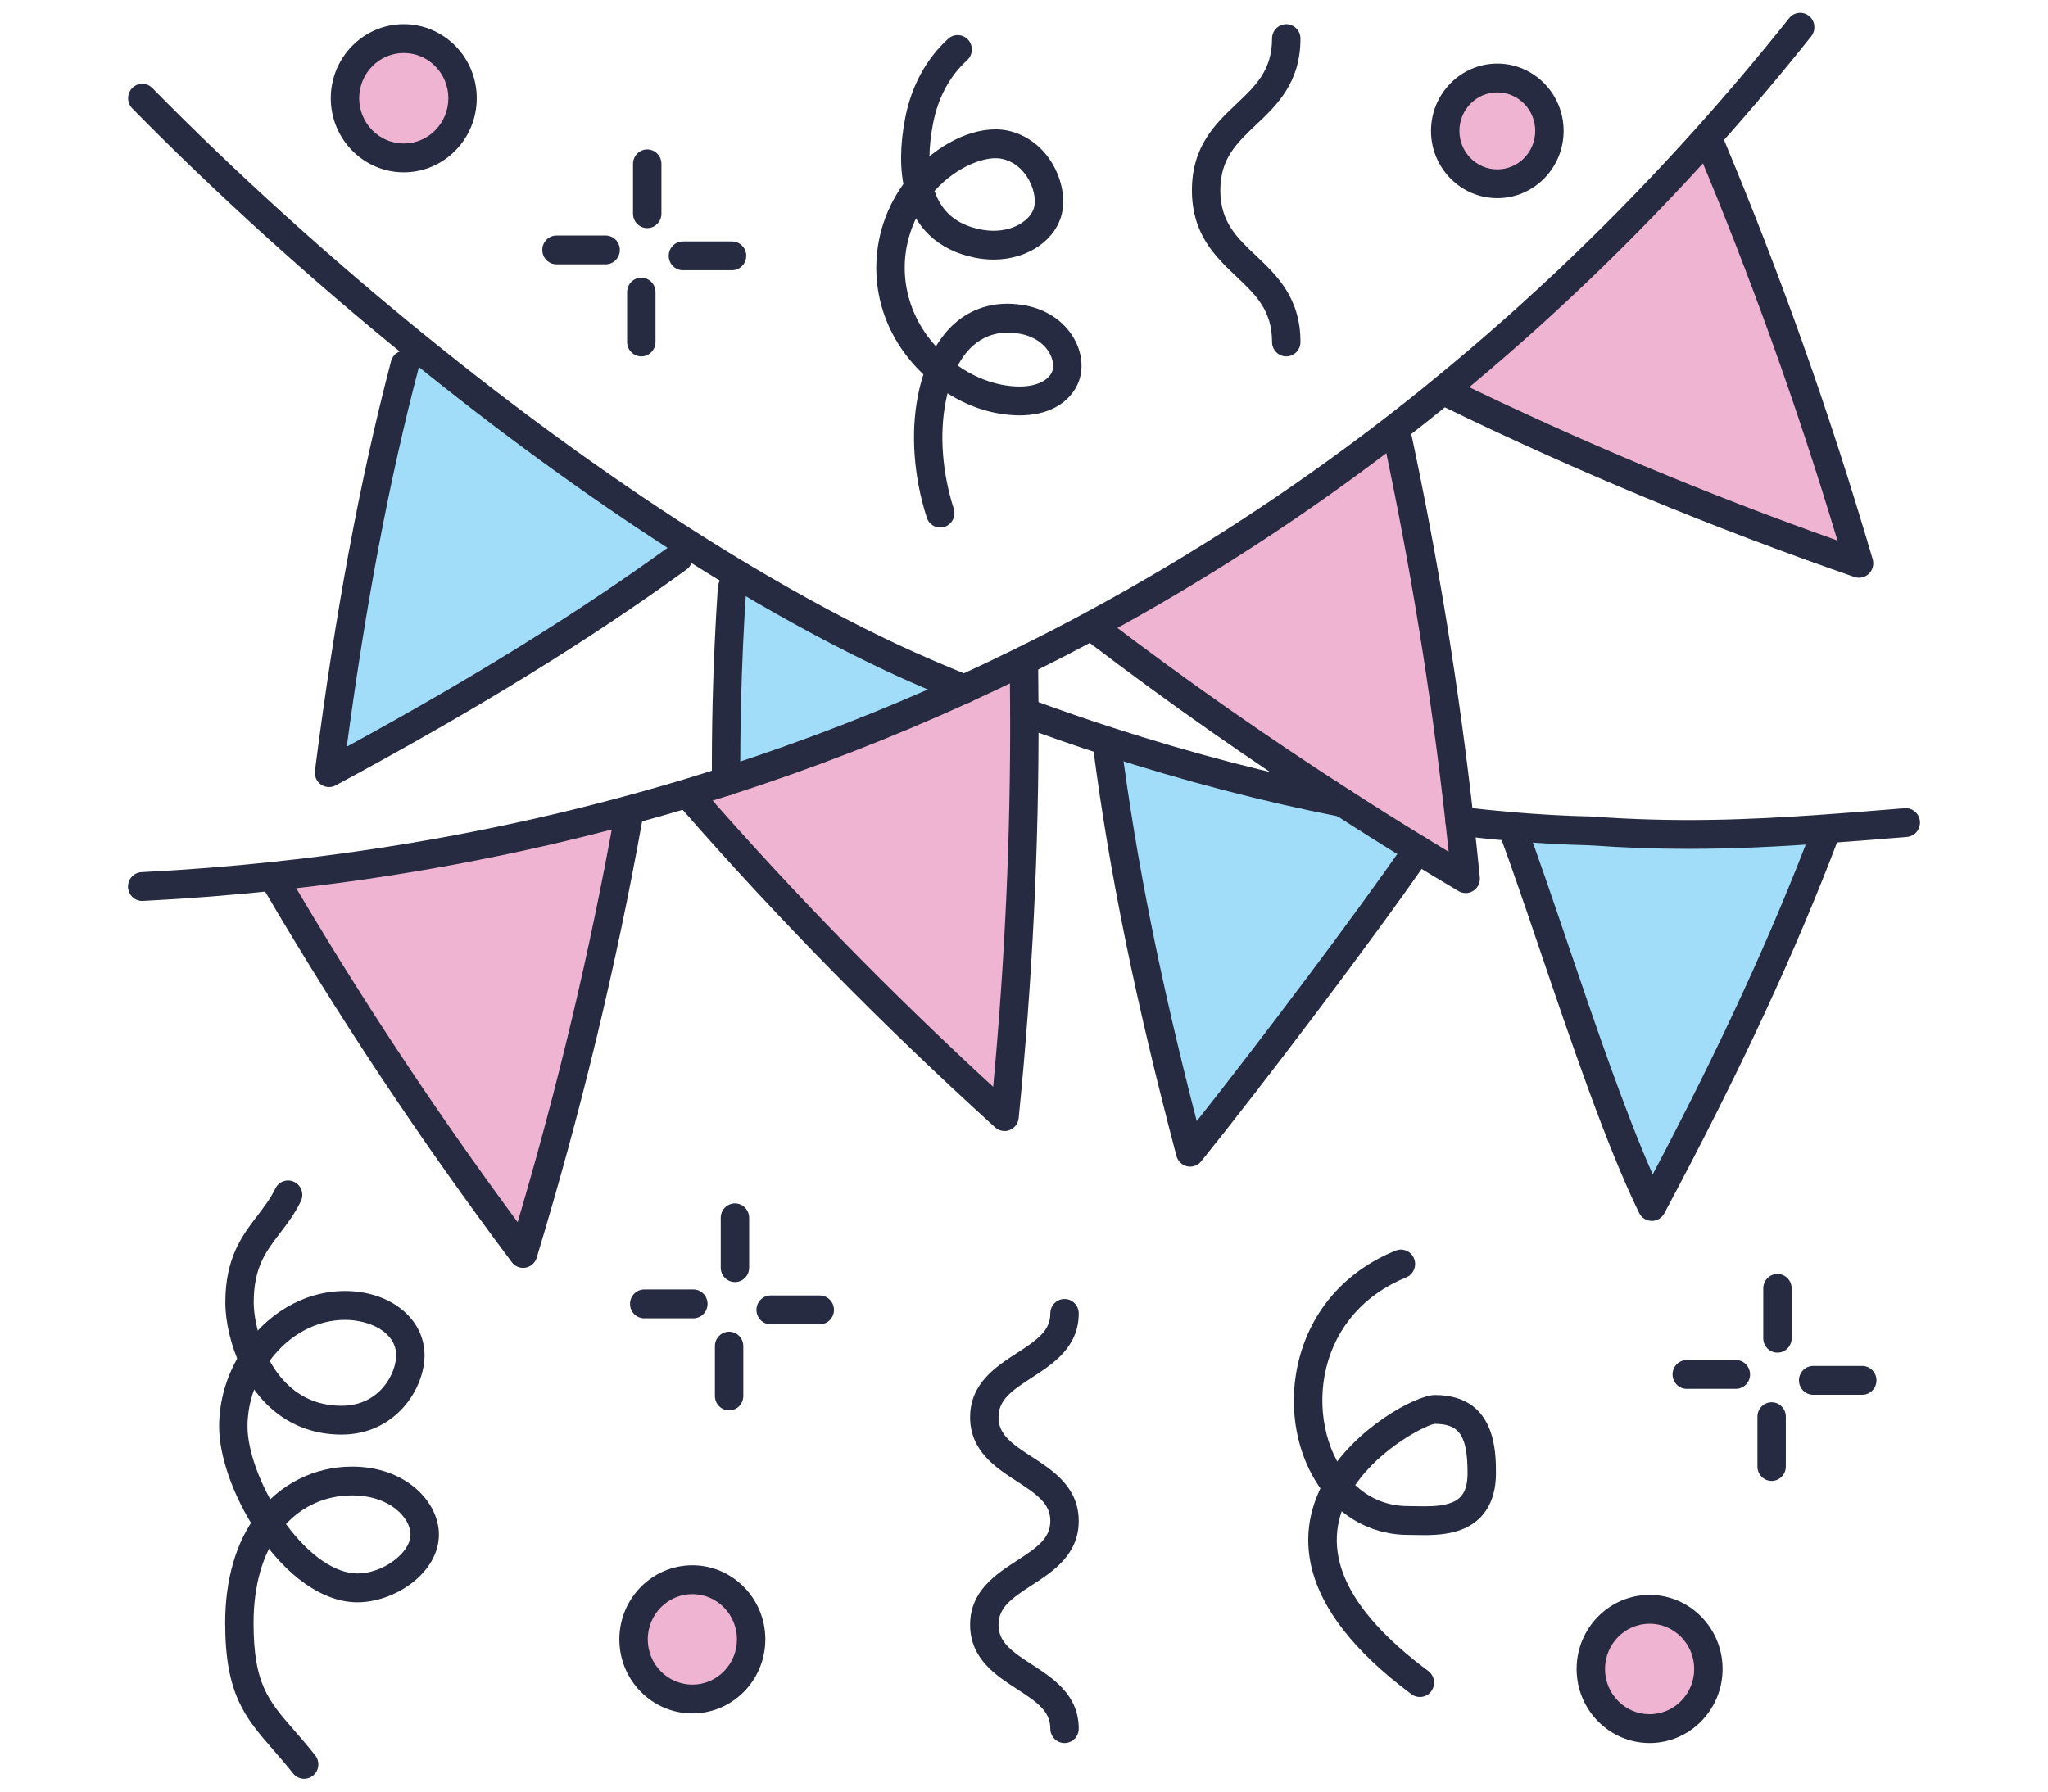 <?xml version="1.0" encoding="utf-8"?>
<!-- Generator: Adobe Illustrator 23.0.3, SVG Export Plug-In . SVG Version: 6.00 Build 0)  -->
<svg version="1.1" id="Layer_1" xmlns="http://www.w3.org/2000/svg" xmlns:xlink="http://www.w3.org/1999/xlink" x="0px" y="0px"
	 width="160px" height="140px" viewBox="0 0 160 140" enable-background="new 0 0 160 140" xml:space="preserve">
<g>
	<g id="XMLID_230_">
		<g>
			<g>
				<path fill="#A1DDF9" d="M142.66,64.766l0.012,0.164c-3.837,10.147-8.527,19.806-13.623,29.351
					c-3.735-7.657-7.963-21.73-10.936-29.691c2.045,0.177,4.101,0.292,6.17,0.341C130.866,65.405,136.436,65.21,142.66,64.766z"/>
			</g>
			<g>
				<path fill="#EFB4D2" d="M133.492,10.959c4.564,10.852,8.43,21.76,11.747,33.063c-10.985-3.81-21.539-8.175-32.008-13.269
					l-0.324-0.402c7.196-5.886,14.008-12.411,20.412-19.557L133.492,10.959z"/>
			</g>
			<g>
				<path fill="#EFB4D2" d="M128.875,125.755c2.536,0,4.593,2.088,4.593,4.663c0,2.575-2.056,4.662-4.593,4.662
					c-2.537,0-4.593-2.087-4.593-4.662C124.282,127.843,126.338,125.755,128.875,125.755z"/>
			</g>
			<g>
				<path fill="#EFB4D2" d="M116.978,6.095c2.249,0,4.072,1.851,4.072,4.133s-1.823,4.133-4.072,4.133s-4.072-1.85-4.072-4.133
					S114.73,6.095,116.978,6.095z"/>
			</g>
			<g>
				<path fill="#EFB4D2" d="M110.749,66.397c-1.968-1.205-3.921-2.428-5.853-3.682h-0.006c-6.548-4.212-12.898-8.662-19.152-13.421
					l-0.27-0.505c8.137-4.389,15.938-9.459,23.362-15.187l0.317,0.42c2.141,10.025,3.753,19.995,4.888,30.148
					c0.167,1.491,0.323,2.988,0.473,4.492C113.249,67.912,111.996,67.157,110.749,66.397z"/>
			</g>
			<g>
				<path fill="#A1DDF9" d="M104.896,62.714c1.931,1.254,3.885,2.477,5.853,3.682c-4.192,6.112-13.102,17.865-17.767,23.641
					c-2.765-10.457-5.085-20.933-6.47-31.676l0.12-0.414c5.3,1.717,11.53,3.452,18.258,4.766H104.896z"/>
			</g>
			<g>
				<path fill="#EFB4D2" d="M80.03,55.66c0.03,10.591-0.492,21.03-1.547,31.596c-8.634-7.84-16.694-16.008-24.393-24.803l-0.15-0.53
					c0.93-0.286,1.859-0.572,2.782-0.87h0.006c6.351-2.045,12.551-4.443,18.595-7.213h0.006c1.487-0.682,2.962-1.382,4.432-2.106
					l0.239,0.518C80.012,53.389,80.024,54.521,80.03,55.66z"/>
			</g>
			<g>
				<path fill="#A1DDF9" d="M69.71,51.411c0.48,0.225,2.47,1.156,5.613,2.428c-6.044,2.77-12.244,5.168-18.595,7.213
					c-0.012-2.039,0.006-4.079,0.055-6.118c0.072-2.982,0.203-5.971,0.407-8.966l1.008-0.724
					C62.089,47.564,65.951,49.646,69.71,51.411z"/>
			</g>
			<g>
				<path fill="#EFB4D2" d="M54.09,123.442c2.536,0,4.593,2.088,4.593,4.662c0,2.575-2.056,4.663-4.593,4.663
					c-2.537,0-4.594-2.088-4.594-4.663C49.496,125.53,51.554,123.442,54.09,123.442z"/>
			</g>
			<g>
				<path fill="#A1DDF9" d="M53.323,42.232l-0.337,1.358c-8.7,6.306-17.85,11.71-27.283,16.787
					c1.386-10.755,3.173-21.365,5.919-31.859l1.043-1.321C39.315,32.597,46.331,37.746,53.323,42.232z"/>
			</g>
			<g>
				<path fill="#EFB4D2" d="M48.952,63.347l0.143,0.53c-2.087,11.583-4.814,22.813-8.226,34.074
					c-7.028-9.386-13.42-18.979-19.35-29.107l-0.042-0.383C30.873,67.468,40.047,65.758,48.952,63.347z"/>
			</g>
			<g>
				<path fill="#EFB4D2" d="M31.545,3.015c2.536,0,4.593,2.087,4.593,4.662c0,2.575-2.057,4.663-4.593,4.663
					c-2.538,0-4.594-2.088-4.594-4.663C26.951,5.103,29.007,3.015,31.545,3.015z"/>
			</g>
		</g>
		<g>
			<g>
				<path fill="#262B41" d="M75.33,54.966c-0.424,0-0.827-0.247-1.012-0.663c-0.252-0.567-0.004-1.234,0.554-1.49
					c1.501-0.688,2.983-1.392,4.403-2.092c1.979-0.973,3.886-1.958,5.669-2.926c8.06-4.347,15.87-9.424,23.214-15.09
					c1.513-1.168,2.837-2.223,4.046-3.226c7.133-5.834,13.959-12.375,20.293-19.442c2.463-2.746,4.912-5.645,7.28-8.617
					c0.384-0.485,1.081-0.559,1.56-0.168c0.476,0.391,0.55,1.1,0.165,1.584c-2.394,3.007-4.871,5.94-7.364,8.718
					c-6.41,7.153-13.32,13.773-20.535,19.676c-1.225,1.015-2.569,2.087-4.103,3.27c-7.439,5.74-15.349,10.882-23.512,15.284
					c-1.806,0.981-3.741,1.979-5.745,2.965c-1.44,0.71-2.94,1.423-4.458,2.119C75.637,54.934,75.482,54.966,75.33,54.966z"/>
			</g>
			<g>
				<path fill="#262B41" d="M11.108,70.402c-0.588,0-1.078-0.468-1.107-1.07c-0.031-0.621,0.441-1.15,1.052-1.181
					c3.521-0.178,6.989-0.451,10.305-0.81c9.287-0.981,18.473-2.69,27.307-5.081c1.692-0.456,3.359-0.932,4.958-1.416l0.083-0.026
					c0.895-0.275,1.791-0.551,2.68-0.838c0.019-0.007,0.041-0.013,0.061-0.018c6.312-2.035,12.509-4.44,18.42-7.149
					c0.555-0.257,1.214-0.004,1.467,0.563c0.252,0.567,0.004,1.234-0.555,1.49c-6.005,2.752-12.302,5.195-18.715,7.26
					c-0.019,0.007-0.039,0.012-0.059,0.018c-0.88,0.283-1.767,0.557-2.654,0.83L54.262,63c-1.624,0.492-3.313,0.974-5.025,1.436
					c-8.946,2.421-18.246,4.152-27.645,5.144c-3.355,0.364-6.865,0.64-10.428,0.821C11.145,70.401,11.127,70.402,11.108,70.402z"/>
			</g>
			<g>
				<path fill="#262B41" d="M145.239,45.148c-0.12,0-0.242-0.02-0.359-0.06c-11.145-3.866-21.655-8.223-32.128-13.319
					c-0.552-0.268-0.787-0.941-0.521-1.502c0.265-0.561,0.929-0.797,1.48-0.529c9.752,4.745,19.534,8.844,29.841,12.5
					c-3.186-10.598-6.819-20.707-11.079-30.837c-0.24-0.572,0.021-1.233,0.585-1.478c0.566-0.244,1.216,0.022,1.456,0.594
					c4.574,10.878,8.43,21.732,11.789,33.183c0.118,0.404,0.005,0.841-0.294,1.133C145.797,45.038,145.52,45.148,145.239,45.148z"/>
			</g>
			<g>
				<path fill="#262B41" d="M40.869,99.077c-0.344,0-0.671-0.162-0.883-0.444c-7.149-9.547-13.5-19.103-19.42-29.213
					c-0.313-0.535-0.14-1.226,0.386-1.544c0.529-0.318,1.208-0.142,1.521,0.392c5.512,9.415,11.403,18.345,17.969,27.238
					c3.15-10.659,5.628-21.095,7.562-31.831c0.111-0.612,0.689-1.018,1.292-0.906c0.602,0.112,1.001,0.698,0.891,1.31
					c-2.078,11.533-4.778,22.72-8.258,34.202c-0.122,0.404-0.457,0.704-0.867,0.778C40.998,99.071,40.933,99.077,40.869,99.077z"/>
			</g>
			<g>
				<path fill="#262B41" d="M114.508,69.787c-0.194,0-0.387-0.052-0.561-0.155c-1.263-0.75-2.519-1.508-3.77-2.271
					c-2.179-1.335-4.101-2.545-5.878-3.699c-0.516-0.335-0.668-1.031-0.337-1.555c0.331-0.523,1.016-0.677,1.532-0.341
					c1.761,1.143,3.667,2.343,5.827,3.667c0.617,0.376,1.236,0.751,1.856,1.125c-0.079-0.755-0.161-1.509-0.245-2.262
					c-1.14-10.205-2.733-20.03-4.869-30.037c-0.13-0.608,0.25-1.208,0.849-1.339c0.594-0.131,1.189,0.255,1.318,0.862
					c2.153,10.081,3.757,19.98,4.905,30.26c0.168,1.495,0.324,2.997,0.475,4.506c0.042,0.422-0.153,0.832-0.505,1.061
					C114.925,69.727,114.716,69.787,114.508,69.787z"/>
			</g>
			<g>
				<path fill="#262B41" d="M104.889,63.841c-0.203,0-0.408-0.057-0.592-0.175c-6.62-4.258-12.908-8.664-19.223-13.471
					c-0.491-0.373-0.59-1.079-0.223-1.576c0.367-0.498,1.065-0.598,1.553-0.225c6.269,4.771,12.511,9.145,19.081,13.371
					c0.517,0.333,0.67,1.028,0.343,1.554C105.616,63.655,105.257,63.841,104.889,63.841z"/>
			</g>
			<g>
				<path fill="#262B41" d="M78.483,88.382c-0.268,0-0.533-0.099-0.74-0.286c-8.822-8.01-16.83-16.153-24.483-24.895
					c-0.407-0.465-0.365-1.177,0.093-1.59c0.459-0.414,1.159-0.37,1.565,0.094c7.122,8.135,14.555,15.749,22.674,23.223
					c0.92-9.898,1.356-19.494,1.327-29.264c-0.006-1.133-0.018-2.263-0.029-3.4c-0.007-0.622,0.484-1.131,1.096-1.138
					c0.633-0.018,1.116,0.492,1.122,1.113c0.012,1.141,0.023,2.275,0.029,3.415c0.03,10.58-0.477,20.953-1.552,31.716
					c-0.042,0.422-0.314,0.784-0.703,0.936C78.754,88.357,78.618,88.382,78.483,88.382z"/>
			</g>
			<g>
				<path fill="#262B41" d="M103.895,63.202c-0.612,0-1.113-0.504-1.113-1.126c0-0.622,0.494-1.126,1.107-1.126h0.006
					c0.613,0,1.11,0.504,1.11,1.126C105.004,62.697,104.507,63.202,103.895,63.202z"/>
			</g>
			<g>
				<path fill="#262B41" d="M131.933,66.333c-2.47,0-5.005-0.084-7.73-0.28c-0.611-0.044-1.072-0.583-1.028-1.203
					c0.043-0.62,0.577-1.091,1.185-1.043c6.575,0.474,12.039,0.277,18.222-0.164c1.698-0.119,3.442-0.262,5.272-0.41l0.949-0.077
					c0.603-0.051,1.145,0.414,1.194,1.033c0.049,0.62-0.407,1.162-1.018,1.212l-0.948,0.077c-1.838,0.149-3.591,0.292-5.295,0.412
					C139.012,66.155,135.541,66.333,131.933,66.333z"/>
			</g>
			<g>
				<path fill="#262B41" d="M75.329,54.966c-0.141,0-0.286-0.028-0.417-0.08c-2.086-0.844-4.044-1.692-5.666-2.452
					c-3.681-1.729-7.587-3.82-11.61-6.218c-1.501-0.892-3.105-1.883-4.903-3.031c-6.806-4.367-13.79-9.45-20.759-15.109
					c-7.64-6.189-15.124-12.969-21.644-19.605c-0.432-0.44-0.431-1.153,0.002-1.593c0.434-0.439,1.136-0.438,1.569,0.003
					c6.461,6.577,13.88,13.297,21.457,19.435c6.906,5.607,13.822,10.641,20.557,14.963c1.775,1.133,3.361,2.113,4.843,2.993
					c3.962,2.361,7.803,4.418,11.418,6.115c1.579,0.74,3.491,1.567,5.53,2.394c0.425,0.157,0.729,0.572,0.729,1.057
					C76.434,54.462,75.94,54.966,75.329,54.966z"/>
			</g>
			<g>
				<path fill="#262B41" d="M118.106,65.715c-0.03,0-0.061-0.001-0.093-0.004c-1.367-0.115-2.75-0.259-4.112-0.424
					c-0.608-0.074-1.042-0.635-0.969-1.252c0.073-0.617,0.621-1.059,1.234-0.984c1.334,0.163,2.691,0.303,4.031,0.416
					c0.611,0.052,1.065,0.595,1.014,1.216C119.162,65.271,118.677,65.715,118.106,65.715z"/>
			</g>
			<g>
				<path fill="#262B41" d="M124.283,66.056c-0.01,0-0.018,0-0.027,0c-2.05-0.048-4.148-0.164-6.238-0.345
					c-0.61-0.053-1.063-0.597-1.011-1.218c0.052-0.619,0.578-1.078,1.199-1.026c2.044,0.176,4.097,0.29,6.102,0.337
					c0.613,0.015,1.098,0.531,1.083,1.152C125.377,65.569,124.883,66.056,124.283,66.056z"/>
			</g>
			<g>
				<path fill="#262B41" d="M104.896,63.841h-0.006c-0.07,0-0.141-0.007-0.21-0.021c-5.97-1.167-12.156-2.781-18.386-4.799
					c-2.178-0.704-4.352-1.457-6.643-2.303c-0.576-0.213-0.873-0.858-0.664-1.443c0.209-0.585,0.844-0.886,1.421-0.674
					c2.264,0.835,4.409,1.579,6.56,2.274c6.14,1.989,12.232,3.58,18.111,4.73c0.523,0.091,0.923,0.553,0.923,1.11
					C106.003,63.336,105.509,63.841,104.896,63.841z"/>
			</g>
			<g>
				<path fill="#262B41" d="M129.049,95.406c0,0-0.014,0-0.02-0.001c-0.414-0.007-0.79-0.249-0.974-0.626
					c-2.542-5.212-5.295-13.316-7.724-20.467c-1.161-3.418-2.259-6.649-3.22-9.226c-0.073-0.151-0.114-0.319-0.114-0.498
					c0-0.622,0.496-1.129,1.109-1.129c0.307,0,0.584,0.125,0.785,0.328c0.111,0.111,0.201,0.247,0.259,0.402
					c0.981,2.626,2.097,5.911,3.279,9.389c2.111,6.214,4.468,13.155,6.688,18.197c5.348-10.151,9.346-18.855,12.52-27.25
					c0.221-0.581,0.862-0.872,1.434-0.647c0.572,0.223,0.858,0.874,0.638,1.455c-3.414,9.025-7.763,18.394-13.685,29.483
					C129.829,95.18,129.455,95.406,129.049,95.406z"/>
			</g>
			<g>
				<path fill="#262B41" d="M25.704,61.503c-0.222,0-0.443-0.068-0.633-0.201c-0.341-0.24-0.521-0.654-0.467-1.071
					c1.606-12.469,3.496-22.639,5.946-32.002c0.157-0.601,0.763-0.957,1.357-0.799c0.592,0.16,0.946,0.776,0.788,1.378
					c-2.282,8.718-4.074,18.154-5.604,29.541c9.987-5.449,18.053-10.459,25.252-15.676c0.5-0.362,1.193-0.244,1.548,0.262
					c0.355,0.506,0.24,1.21-0.259,1.571c-7.732,5.605-16.442,10.964-27.408,16.866C26.061,61.46,25.882,61.503,25.704,61.503z"/>
			</g>
			<g>
				<path fill="#262B41" d="M92.982,91.164c-0.078,0-0.155-0.008-0.233-0.025c-0.407-0.089-0.73-0.401-0.838-0.809
					c-3.19-12.071-5.255-22.182-6.498-31.821c-0.08-0.617,0.348-1.182,0.955-1.263c0.61-0.08,1.165,0.354,1.243,0.97
					c1.157,8.966,3.033,18.355,5.884,29.393c4.859-6.133,12.565-16.351,16.323-21.825c0.197-0.311,0.541-0.516,0.931-0.516
					c0.612,0,1.109,0.501,1.109,1.123c0,0.23-0.069,0.461-0.198,0.649c-4.154,6.056-13.145,17.923-17.82,23.712
					C93.627,91.016,93.31,91.164,92.982,91.164z"/>
			</g>
			<g>
				<path fill="#262B41" d="M56.728,62.179c-0.609,0-1.105-0.5-1.109-1.119c-0.012-2.035,0.006-4.104,0.054-6.151
					c0.075-3.079,0.213-6.112,0.41-9.016c0.042-0.621,0.561-1.09,1.184-1.046c0.611,0.043,1.072,0.581,1.03,1.201
					c-0.195,2.872-0.332,5.871-0.405,8.916c-0.048,2.024-0.065,4.071-0.054,6.083c0.004,0.622-0.49,1.129-1.102,1.133H56.728z"/>
			</g>
			<g>
				<path fill="#262B41" d="M128.875,136.206c-3.145,0-5.703-2.597-5.703-5.789c0-3.192,2.558-5.789,5.703-5.789
					c3.145,0,5.702,2.597,5.702,5.789C134.577,133.61,132.019,136.206,128.875,136.206z M128.875,126.881
					c-1.921,0-3.484,1.587-3.484,3.537c0,1.95,1.563,3.536,3.484,3.536c1.921,0,3.484-1.587,3.484-3.536
					C132.359,128.468,130.796,126.881,128.875,126.881z"/>
			</g>
			<g>
				<path fill="#262B41" d="M54.09,133.893c-3.145,0-5.703-2.597-5.703-5.789c0-3.192,2.558-5.789,5.703-5.789
					c3.144,0,5.702,2.597,5.702,5.789C59.792,131.296,57.234,133.893,54.09,133.893z M54.09,124.568
					c-1.922,0-3.484,1.587-3.484,3.536c0,1.95,1.563,3.536,3.484,3.536c1.922,0,3.484-1.586,3.484-3.536
					C57.574,126.155,56.012,124.568,54.09,124.568z"/>
			</g>
			<g>
				<path fill="#262B41" d="M116.978,15.487c-2.857,0-5.18-2.359-5.18-5.259c0-2.9,2.324-5.259,5.18-5.259
					c2.857,0,5.18,2.359,5.18,5.259C122.158,13.128,119.835,15.487,116.978,15.487z M116.978,7.221
					c-1.633,0-2.962,1.349-2.962,3.007s1.329,3.007,2.962,3.007s2.962-1.349,2.962-3.007S118.611,7.221,116.978,7.221z"/>
			</g>
			<g>
				<path fill="#262B41" d="M31.545,13.466c-3.145,0-5.703-2.597-5.703-5.789c0-3.192,2.558-5.789,5.703-5.789
					s5.702,2.597,5.702,5.789C37.246,10.87,34.689,13.466,31.545,13.466z M31.545,4.141c-1.922,0-3.484,1.587-3.484,3.536
					c0,1.95,1.562,3.537,3.484,3.537c1.921,0,3.484-1.587,3.484-3.537C35.029,5.728,33.465,4.141,31.545,4.141z"/>
			</g>
			<g>
				<path fill="#262B41" d="M110.927,132.609c-0.227,0-0.457-0.071-0.655-0.218c-9.469-7.035-8.901-13.001-6.756-16.767
					c0.306-0.538,0.983-0.724,1.516-0.412c0.531,0.311,0.712,1,0.405,1.539c-2.456,4.317-0.388,8.968,6.147,13.824
					c0.495,0.368,0.602,1.072,0.24,1.574C111.606,132.449,111.269,132.609,110.927,132.609z"/>
			</g>
			<g>
				<path fill="#262B41" d="M111.272,119.959L111.272,119.959c-0.25,0-0.491-0.005-0.718-0.009
					c-0.188-0.004-0.367-0.007-0.531-0.007c-2.492,0-4.763-1.075-6.392-3.028c-0.303-0.362-0.348-0.878-0.115-1.289
					c2.292-4.048,7.143-6.615,8.577-6.615c4.779,0,4.779,4.444,4.779,6.117c0,2.41-1.123,3.562-2.066,4.103
					C113.682,119.876,112.327,119.959,111.272,119.959z M105.877,116.048c0.896,0.845,2.246,1.642,4.146,1.642
					c0.179,0,0.372,0.004,0.576,0.008c0.213,0.004,0.439,0.009,0.673,0.009l0,0c0.783,0,1.768-0.05,2.441-0.436
					c0.403-0.232,0.94-0.706,0.94-2.143c0-2.926-0.623-3.865-2.561-3.865C111.419,111.356,107.904,113.1,105.877,116.048z"/>
			</g>
			<g>
				<path fill="#262B41" d="M104.477,117.313c-0.314,0-0.627-0.135-0.846-0.397c-2.269-2.712-3.103-6.758-2.175-10.559
					c0.968-3.97,3.66-7.034,7.579-8.63c0.57-0.231,1.214,0.05,1.441,0.626c0.228,0.578-0.048,1.233-0.616,1.465
					c-3.239,1.318-5.459,3.832-6.252,7.08c-0.747,3.063-0.074,6.423,1.714,8.56c0.396,0.474,0.34,1.185-0.128,1.587
					C104.986,117.225,104.731,117.313,104.477,117.313z"/>
			</g>
			<g>
				<path fill="#262B41" d="M73.458,41.222c-0.468,0-0.904-0.303-1.055-0.78c-1.018-3.186-1.266-6.551-0.699-9.475
					c0.171-0.895,0.412-1.729,0.716-2.477c0.234-0.575,0.883-0.848,1.449-0.611c0.566,0.238,0.835,0.896,0.601,1.471
					c-0.248,0.609-0.446,1.299-0.589,2.048c-0.496,2.557-0.271,5.522,0.631,8.35c0.189,0.592-0.131,1.226-0.713,1.418
					C73.686,41.204,73.571,41.222,73.458,41.222z"/>
			</g>
			<g>
				<path fill="#262B41" d="M79.641,32.457L79.641,32.457c-0.592,0-1.226-0.066-1.883-0.198c-1.776-0.355-3.511-1.209-5.018-2.469
					c-0.374-0.313-0.505-0.835-0.323-1.29c1.221-3.074,3.459-4.766,6.302-4.766c0.479,0,0.974,0.051,1.472,0.15
					c1.436,0.29,2.654,1.043,3.432,2.123c0.723,1.004,1.017,2.199,0.804,3.28C84.146,30.747,82.722,32.457,79.641,32.457z
					 M74.828,28.57c1.048,0.734,2.216,1.251,3.359,1.48c0.515,0.103,1.005,0.156,1.454,0.156c1.622,0,2.48-0.681,2.61-1.354
					c0.089-0.454-0.071-1.033-0.419-1.514c-0.317-0.44-0.935-1.014-2.073-1.243C77.639,25.667,75.898,26.534,74.828,28.57z"/>
			</g>
			<g>
				<path fill="#262B41" d="M73.445,30.046c-0.247,0-0.497-0.083-0.703-0.256c-3.35-2.792-4.872-6.908-4.073-11.01
					c0.342-1.752,1.115-3.425,2.241-4.836c0.386-0.483,1.084-0.558,1.561-0.167c0.476,0.392,0.549,1.1,0.164,1.584
					c-0.899,1.127-1.518,2.461-1.789,3.856c-0.638,3.275,0.596,6.577,3.304,8.833c0.473,0.395,0.543,1.105,0.153,1.585
					C74.084,29.907,73.766,30.046,73.445,30.046z"/>
			</g>
			<g>
				<path fill="#262B41" d="M77.633,20.284L77.633,20.284c-0.484,0-0.98-0.05-1.476-0.149c-2.879-0.578-4.768-2.38-5.46-5.21
					c-0.085-0.342-0.005-0.704,0.213-0.979c1.855-2.331,4.547-3.836,6.857-3.836c0.313,0,0.615,0.028,0.9,0.085
					c1.379,0.277,2.586,1.112,3.401,2.351c0.811,1.234,1.164,2.767,0.921,4.003C82.573,18.71,80.319,20.284,77.633,20.284z
					 M73.007,14.922c0.567,1.649,1.743,2.633,3.58,3.002c0.354,0.071,0.706,0.107,1.046,0.107c1.759,0,2.997-0.976,3.179-1.92
					c0.108-0.546-0.033-1.47-0.588-2.315c-0.344-0.522-0.967-1.187-1.986-1.392C77.069,12.169,74.81,12.924,73.007,14.922z"/>
			</g>
			<g>
				<path fill="#262B41" d="M71.772,15.779c-0.496,0-0.947-0.339-1.075-0.849c-0.406-1.624-0.398-3.545,0.022-5.711
					c0.479-2.482,1.641-4.623,3.357-6.189c0.456-0.416,1.158-0.377,1.566,0.084c0.41,0.463,0.373,1.174-0.083,1.59
					c-1.375,1.256-2.272,2.921-2.663,4.949c-0.357,1.837-0.374,3.425-0.05,4.723c0.151,0.603-0.208,1.216-0.802,1.369
					C71.955,15.768,71.863,15.779,71.772,15.779z"/>
			</g>
			<g>
				<path fill="#262B41" d="M23.761,139c-0.325,0-0.647-0.145-0.867-0.423c-0.542-0.688-1.052-1.273-1.545-1.839
					c-2.182-2.504-3.758-4.313-3.758-9.919c0-3.401,0.854-6.33,2.472-8.47c0.373-0.493,1.07-0.586,1.555-0.208
					c0.486,0.378,0.578,1.085,0.205,1.579c-1.316,1.744-2.013,4.199-2.013,7.099c0,4.753,1.137,6.058,3.201,8.426
					c0.488,0.559,1.039,1.193,1.616,1.924c0.383,0.485,0.306,1.194-0.173,1.583C24.25,138.919,24.004,139,23.761,139z"/>
			</g>
			<g>
				<path fill="#262B41" d="M27.923,125.207c-2.685,0-5.564-2.021-7.899-5.543c-0.266-0.399-0.251-0.925,0.035-1.309
					c1.779-2.384,4.494-3.751,7.449-3.751c4.19,0,6.782,2.755,6.782,5.308C34.29,122.894,30.867,125.207,27.923,125.207z
					 M22.343,119.095c1.784,2.431,3.833,3.86,5.579,3.86c1.977,0,4.149-1.592,4.149-3.043c0-1.281-1.585-3.056-4.564-3.056
					C25.492,116.856,23.685,117.645,22.343,119.095z"/>
			</g>
			<g>
				<path fill="#262B41" d="M20.944,120.162c-0.357,0-0.709-0.175-0.922-0.5c-1.791-2.717-2.903-5.854-2.903-8.187
					c0-2.043,0.598-4.063,1.729-5.84c0.333-0.522,1.019-0.673,1.534-0.333c0.514,0.337,0.662,1.034,0.33,1.557
					c-0.9,1.412-1.376,3.008-1.376,4.617c0,1.882,0.993,4.603,2.53,6.934c0.341,0.517,0.204,1.216-0.304,1.562
					C21.37,120.1,21.157,120.162,20.944,120.162z"/>
			</g>
			<g>
				<path fill="#262B41" d="M26.681,112.102c-3.484,0-6.29-1.909-7.905-5.374c-0.163-0.352-0.137-0.764,0.07-1.091
					c1.889-2.977,4.918-4.753,8.104-4.753c3.545,0,6.218,2.159,6.218,5.022C33.169,108.504,30.914,112.102,26.681,112.102z
					 M21.07,106.333c0.942,1.718,2.639,3.517,5.612,3.517c3.017,0,4.269-2.569,4.269-3.944c0-1.799-2.06-2.769-3.999-2.769
					C24.709,103.137,22.55,104.321,21.07,106.333z"/>
			</g>
			<g>
				<path fill="#262B41" d="M19.781,107.373c-0.416,0-0.814-0.238-1.003-0.644c-0.736-1.576-1.174-3.426-1.174-4.949
					c0-3.508,1.326-5.242,2.497-6.772c0.525-0.686,1.021-1.333,1.414-2.136c0.273-0.557,0.939-0.784,1.487-0.506
					c0.549,0.277,0.772,0.953,0.499,1.51c-0.492,1.004-1.079,1.771-1.648,2.514c-1.09,1.424-2.031,2.654-2.031,5.39
					c0,0.931,0.252,2.467,0.96,3.986c0.262,0.562,0.026,1.234-0.527,1.499C20.101,107.338,19.94,107.373,19.781,107.373z"/>
			</g>
			<g>
				<path fill="#262B41" d="M57.418,100.184c-0.613,0-1.11-0.504-1.11-1.126v-3.895c0-0.622,0.497-1.126,1.11-1.126
					c0.612,0,1.109,0.504,1.109,1.126v3.895C58.527,99.68,58.03,100.184,57.418,100.184z"/>
			</g>
			<g>
				<path fill="#262B41" d="M64.044,103.483h-3.837c-0.613,0-1.109-0.504-1.109-1.126s0.496-1.126,1.109-1.126h3.837
					c0.613,0,1.11,0.504,1.11,1.126S64.657,103.483,64.044,103.483z"/>
			</g>
			<g>
				<path fill="#262B41" d="M56.962,110.21c-0.613,0-1.109-0.504-1.109-1.126v-3.895c0-0.622,0.496-1.126,1.109-1.126
					c0.613,0,1.109,0.504,1.109,1.126v3.895C58.071,109.705,57.575,110.21,56.962,110.21z"/>
			</g>
			<g>
				<path fill="#262B41" d="M54.168,103.015h-3.837c-0.613,0-1.11-0.504-1.11-1.126s0.497-1.126,1.11-1.126h3.837
					c0.612,0,1.109,0.504,1.109,1.126S54.78,103.015,54.168,103.015z"/>
			</g>
			<g>
				<path fill="#262B41" d="M138.865,105.699c-0.613,0-1.11-0.504-1.11-1.126v-3.896c0-0.621,0.497-1.126,1.11-1.126
					c0.612,0,1.109,0.505,1.109,1.126v3.896C139.973,105.195,139.477,105.699,138.865,105.699z"/>
			</g>
			<g>
				<path fill="#262B41" d="M145.49,108.992h-3.837c-0.613,0-1.109-0.504-1.109-1.126c0-0.622,0.496-1.126,1.109-1.126h3.837
					c0.613,0,1.11,0.504,1.11,1.126C146.6,108.488,146.103,108.992,145.49,108.992z"/>
			</g>
			<g>
				<path fill="#262B41" d="M138.409,115.724c-0.613,0-1.109-0.505-1.109-1.126v-3.896c0-0.621,0.496-1.126,1.109-1.126
					s1.109,0.505,1.109,1.126v3.896C139.518,115.22,139.022,115.724,138.409,115.724z"/>
			</g>
			<g>
				<path fill="#262B41" d="M135.615,108.529h-3.837c-0.613,0-1.11-0.504-1.11-1.126c0-0.622,0.497-1.126,1.11-1.126h3.837
					c0.612,0,1.109,0.504,1.109,1.126C136.723,108.025,136.227,108.529,135.615,108.529z"/>
			</g>
			<g>
				<path fill="#262B41" d="M50.564,17.824c-0.612,0-1.109-0.504-1.109-1.126v-3.896c0-0.621,0.497-1.126,1.109-1.126
					c0.613,0,1.11,0.505,1.11,1.126v3.896C51.674,17.32,51.177,17.824,50.564,17.824z"/>
			</g>
			<g>
				<path fill="#262B41" d="M57.19,21.117h-3.836c-0.613,0-1.11-0.504-1.11-1.126c0-0.622,0.497-1.126,1.11-1.126h3.836
					c0.613,0,1.11,0.504,1.11,1.126C58.299,20.613,57.802,21.117,57.19,21.117z"/>
			</g>
			<g>
				<path fill="#262B41" d="M50.103,27.849c-0.613,0-1.11-0.505-1.11-1.126v-3.896c0-0.622,0.497-1.126,1.11-1.126
					c0.612,0,1.109,0.504,1.109,1.126v3.896C51.212,27.345,50.715,27.849,50.103,27.849z"/>
			</g>
			<g>
				<path fill="#262B41" d="M47.314,20.655h-3.837c-0.613,0-1.109-0.504-1.109-1.126c0-0.622,0.496-1.126,1.109-1.126h3.837
					c0.613,0,1.11,0.504,1.11,1.126C48.424,20.15,47.927,20.655,47.314,20.655z"/>
			</g>
			<g>
				<path fill="#262B41" d="M83.165,136.206c-0.612,0-1.109-0.504-1.109-1.126c0-1.34-0.995-2.053-2.618-3.104
					c-1.625-1.052-3.648-2.362-3.648-5.01c0-2.648,2.023-3.957,3.648-5.009c1.623-1.051,2.618-1.763,2.618-3.104
					c0-1.341-0.996-2.053-2.62-3.104c-1.624-1.051-3.646-2.359-3.646-5.003c0-2.648,2.023-3.957,3.648-5.009
					c1.623-1.051,2.618-1.763,2.618-3.104c0-0.622,0.497-1.126,1.109-1.126c0.613,0,1.11,0.504,1.11,1.126
					c0,2.644-2.02,3.951-3.644,5.003c-1.626,1.053-2.622,1.766-2.622,3.111c0,1.341,0.996,2.053,2.62,3.104
					c1.624,1.051,3.646,2.359,3.646,5.003c0,2.644-2.02,3.952-3.644,5.003c-1.626,1.053-2.622,1.766-2.622,3.111
					c0,1.345,0.996,2.059,2.622,3.111c1.624,1.051,3.644,2.359,3.644,5.003C84.275,135.702,83.778,136.206,83.165,136.206z"/>
			</g>
			<g>
				<path fill="#262B41" d="M100.488,27.849c-0.612,0-1.109-0.505-1.109-1.126c0-2.475-1.287-3.694-2.778-5.106
					c-1.633-1.546-3.482-3.298-3.482-6.752c0-3.45,1.849-5.201,3.481-6.746c1.49-1.411,2.779-2.63,2.779-5.105
					c0-0.622,0.497-1.126,1.109-1.126c0.613,0,1.11,0.504,1.11,1.126c0,3.455-1.85,5.207-3.484,6.753
					c-1.489,1.41-2.776,2.627-2.776,5.098c0,2.475,1.286,3.694,2.777,5.105c1.633,1.546,3.483,3.299,3.483,6.753
					C101.598,27.345,101.101,27.849,100.488,27.849z"/>
			</g>
		</g>
	</g>
</g>
</svg>
